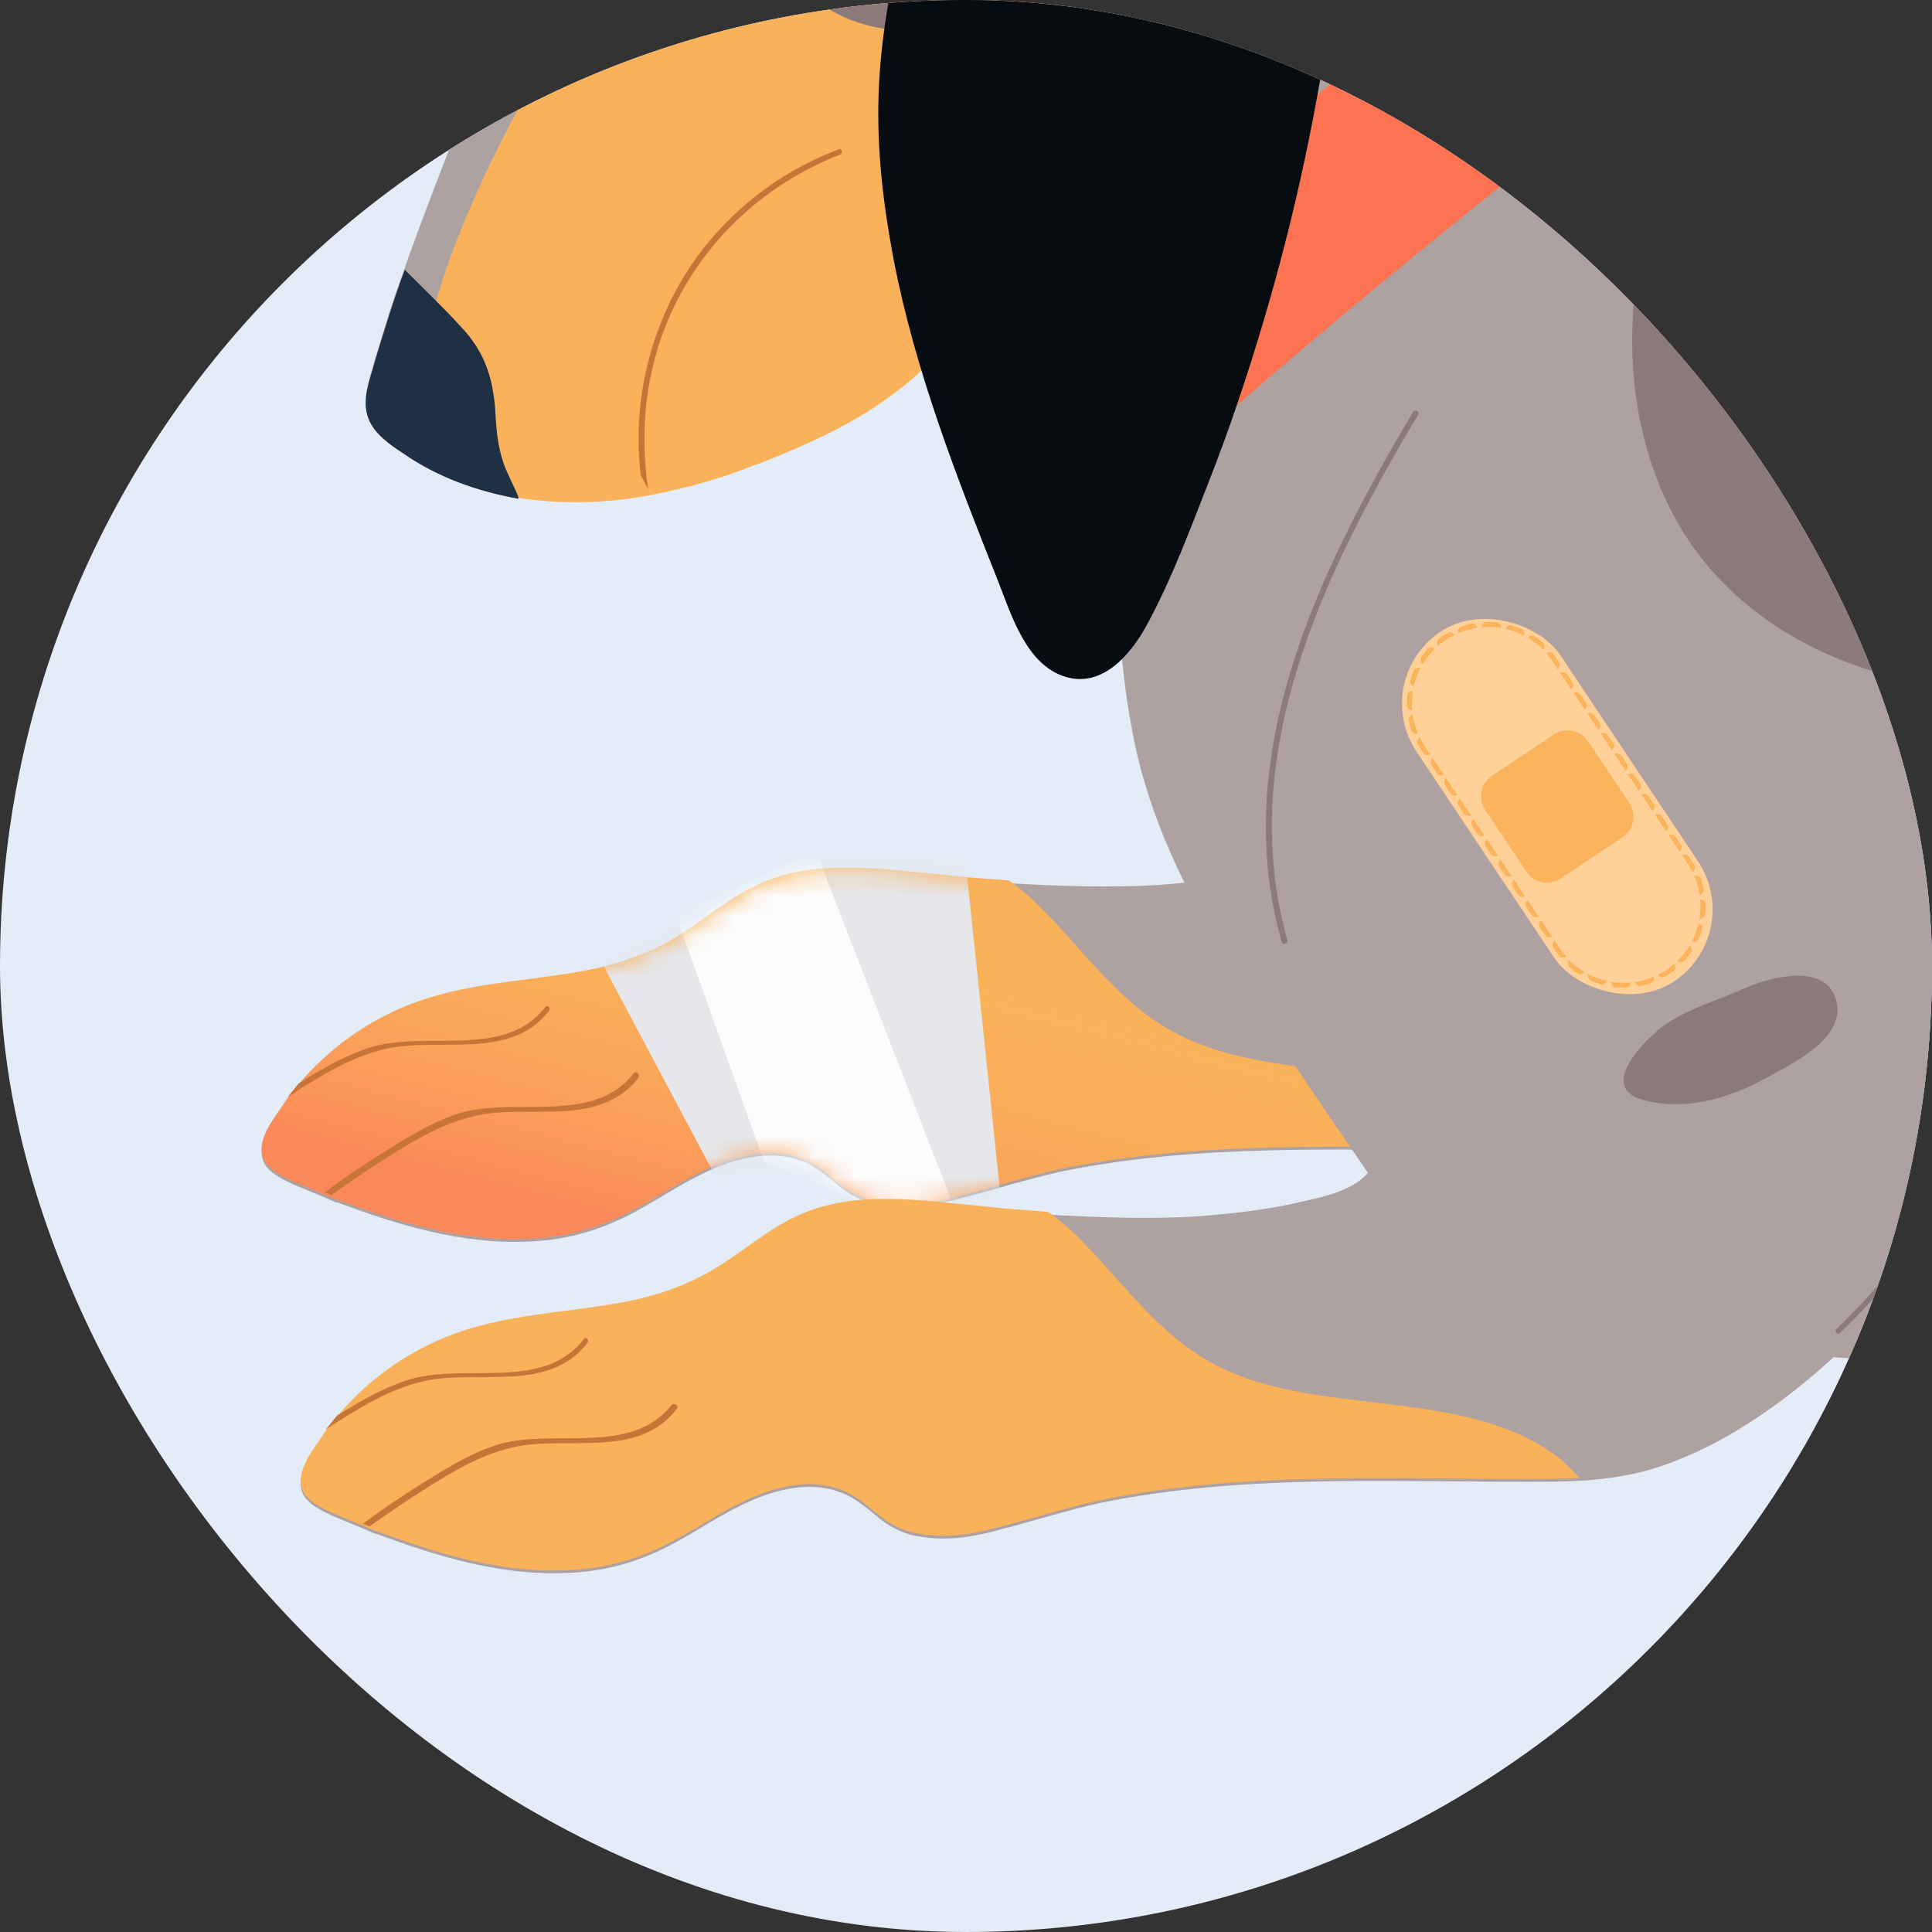 <svg width="96" height="96" viewBox="0 0 96 96" fill="none" xmlns="http://www.w3.org/2000/svg">
<rect x="0" y="0" width="96" height="96" fill="#333333" stroke="none"/>
<g clip-path="url(#clip0_7664_16503)">
<rect width="96" height="96" rx="48" fill="#E4ECF7"/>
<path d="M99.715 31.168C94.674 29.595 89.632 27.977 84.637 26.404C82.139 25.618 79.641 24.831 77.144 24.045C74.97 23.351 72.611 22.704 70.853 21.224C70.298 20.761 69.836 20.16 69.466 19.512C70.16 18.263 70.992 17.107 71.871 16.043C72.01 15.904 71.778 15.719 71.686 15.858C70.807 16.922 70.021 18.032 69.327 19.235C68.68 17.847 68.633 16.228 69.605 14.933C69.697 14.794 69.466 14.655 69.373 14.794C68.309 16.182 68.402 18.032 69.142 19.558C67.014 23.305 65.858 27.606 65.858 31.954C65.858 33.342 65.951 34.729 66.182 36.117C66.413 37.551 66.876 38.985 66.644 40.465C66.321 42.454 64.424 42.87 62.759 43.24C61.048 43.656 59.244 43.841 57.486 43.98C55.035 44.119 52.584 44.026 50.132 43.888C49.068 43.795 48.004 43.749 46.941 43.61C43.795 43.333 40.419 42.731 37.505 44.165C36.164 44.813 35.053 45.784 33.805 46.57C32.417 47.449 30.891 48.004 29.272 48.328C26.219 48.929 23.074 48.929 20.16 50.132C18.125 50.964 16.275 52.306 14.841 54.017C14.656 54.248 14.471 54.48 14.286 54.711C14.193 54.849 14.101 54.988 14.008 55.127C13.499 55.867 12.575 57.023 13.222 57.949C13.546 58.365 14.055 58.596 14.517 58.827C15.072 59.059 15.627 59.29 16.182 59.521C16.275 59.567 16.413 59.614 16.506 59.66C16.599 59.706 16.691 59.752 16.784 59.752C19.744 60.862 22.935 61.834 26.173 61.695C27.699 61.649 29.179 61.325 30.613 60.677C32.093 60.03 33.388 59.059 34.822 58.365C36.302 57.625 38.152 57.07 39.771 57.671C40.604 57.949 41.205 58.55 41.853 59.059C42.408 59.475 43.055 59.799 43.795 59.891C45.137 60.122 46.524 59.891 47.819 59.521C49.438 59.105 51.011 58.596 52.676 58.226C59.614 56.792 66.783 57.162 73.86 57.162C74.739 57.162 75.664 57.162 76.543 57.116C77.329 57.07 78.115 56.977 78.855 56.838C80.428 56.561 81.954 55.913 83.388 55.173C85.932 53.786 88.198 51.982 90.234 49.947C94.211 46.015 97.218 41.066 98.883 35.701C99.299 34.359 99.623 32.972 99.854 31.584C99.854 31.26 99.808 31.168 99.715 31.168Z" fill="#ADA1A1"/>
<path d="M75.617 56.052C73.351 54.248 70.391 53.739 67.569 53.369C64.471 52.953 61.233 52.814 58.411 51.334C55.497 49.808 53.694 46.986 51.381 44.766C50.965 44.396 50.548 44.026 50.132 43.749C49.068 43.656 48.004 43.61 46.941 43.471C43.795 43.194 40.419 42.592 37.505 44.026C36.164 44.674 35.053 45.645 33.805 46.431C32.417 47.31 30.891 47.865 29.272 48.189C26.219 48.79 23.074 48.79 20.16 49.993C18.125 50.825 16.275 52.167 14.841 53.878C14.656 54.109 14.471 54.34 14.286 54.572C14.193 54.711 14.101 54.849 14.008 54.988C13.499 55.728 12.575 56.884 13.222 57.809C13.546 58.226 14.055 58.457 14.517 58.688C15.072 58.92 15.627 59.151 16.182 59.382C16.275 59.428 16.413 59.475 16.506 59.521C16.599 59.567 16.691 59.613 16.784 59.613C19.744 60.724 22.935 61.695 26.173 61.556C27.699 61.51 29.179 61.186 30.613 60.538C32.093 59.891 33.388 58.92 34.822 58.226C36.302 57.486 38.152 56.931 39.771 57.532C40.604 57.809 41.205 58.411 41.853 58.92C42.408 59.336 43.055 59.66 43.795 59.752C45.137 59.983 46.524 59.752 47.819 59.382C49.438 58.966 51.011 58.457 52.676 58.087C59.614 56.653 66.783 57.023 73.86 57.023C74.739 57.023 75.664 57.023 76.543 56.977C76.219 56.561 75.941 56.283 75.617 56.052Z" fill="#FAB25A"/>
<path d="M75.617 56.052C73.351 54.248 70.391 53.739 67.569 53.369C64.471 52.953 61.233 52.814 58.411 51.334C55.497 49.808 53.694 46.986 51.381 44.766C50.965 44.396 50.548 44.026 50.132 43.749C49.068 43.656 48.004 43.61 46.941 43.471C43.795 43.194 40.419 42.592 37.505 44.026C36.164 44.674 35.053 45.645 33.805 46.431C32.417 47.31 30.891 47.865 29.272 48.189C26.219 48.79 23.074 48.79 20.16 49.993C18.125 50.825 16.275 52.167 14.841 53.878C14.656 54.109 14.471 54.34 14.286 54.572C14.193 54.711 14.101 54.849 14.008 54.988C13.499 55.728 12.575 56.884 13.222 57.809C13.546 58.226 14.055 58.457 14.517 58.688C15.072 58.92 15.627 59.151 16.182 59.382C16.275 59.428 16.413 59.475 16.506 59.521C16.599 59.567 16.691 59.613 16.784 59.613C19.744 60.724 22.935 61.695 26.173 61.556C27.699 61.51 29.179 61.186 30.613 60.538C32.093 59.891 33.388 58.92 34.822 58.226C36.302 57.486 38.152 56.931 39.771 57.532C40.604 57.809 41.205 58.411 41.853 58.92C42.408 59.336 43.055 59.66 43.795 59.752C45.137 59.983 46.524 59.752 47.819 59.382C49.438 58.966 51.011 58.457 52.676 58.087C59.614 56.653 66.783 57.023 73.86 57.023C74.739 57.023 75.664 57.023 76.543 56.977C76.219 56.561 75.941 56.283 75.617 56.052Z" fill="url(#paint0_linear_7664_16503)"/>
<mask id="mask0_7664_16503" style="mask-type:alpha" maskUnits="userSpaceOnUse" x="13" y="43" width="64" height="19">
<path d="M75.444 56.143C73.184 54.335 70.232 53.825 67.418 53.454C64.328 53.037 61.099 52.898 58.286 51.415C55.38 49.886 53.581 47.058 51.275 44.833C50.86 44.462 50.444 44.092 50.029 43.814C48.968 43.721 47.907 43.675 46.847 43.535C43.71 43.257 40.343 42.655 37.437 44.092C36.099 44.741 34.992 45.714 33.747 46.502C32.363 47.383 30.841 47.939 29.227 48.263C26.183 48.866 23.046 48.866 20.14 50.071C18.111 50.905 16.266 52.249 14.836 53.964C14.651 54.196 14.467 54.428 14.282 54.66C14.19 54.798 14.098 54.938 14.005 55.077C13.498 55.818 12.576 56.977 13.221 57.904C13.544 58.321 14.052 58.553 14.513 58.785C15.066 59.016 15.62 59.248 16.173 59.48C16.266 59.526 16.404 59.573 16.496 59.619C16.589 59.665 16.681 59.712 16.773 59.712C19.725 60.824 22.908 61.797 26.137 61.658C27.659 61.612 29.135 61.288 30.564 60.639C32.041 59.99 33.332 59.016 34.762 58.321C36.238 57.58 38.083 57.023 39.697 57.626C40.528 57.904 41.127 58.507 41.773 59.016C42.326 59.434 42.972 59.758 43.71 59.851C45.048 60.083 46.432 59.851 47.723 59.48C49.337 59.063 50.906 58.553 52.566 58.182C59.485 56.745 66.635 57.116 73.692 57.116C74.568 57.116 75.49 57.116 76.367 57.07C76.044 56.653 75.767 56.374 75.444 56.143Z" fill="#FAB25A"/>
</mask>
<g mask="url(#mask0_7664_16503)">
<path d="M29.883 47.796L33.814 45.715L39.133 58.203L35.664 58.666L29.883 47.796Z" fill="#E5E7EB"/>
<path d="M38.67 42.246L47.92 42.246L49.885 61.057L46.397 60.762L38.67 42.246Z" fill="#E5E7EB"/>
<path d="M33.582 45.483L40.52 42.246L48.152 61.903L37.976 57.74L33.582 45.483Z" fill="#FCFCFC"/>
</g>
<path d="M31.724 53.554C29.828 56.005 26.405 54.895 23.815 55.404C22.15 55.728 20.669 56.607 19.282 57.486C18.311 58.087 17.386 58.734 16.46 59.382C16.368 59.336 16.229 59.289 16.137 59.243C17.015 58.596 17.894 57.994 18.773 57.439C20.022 56.653 21.317 55.821 22.705 55.358C25.48 54.433 29.458 55.959 31.493 53.323C31.631 53.184 31.817 53.415 31.724 53.554Z" fill="#C77438"/>
<path d="M27.282 50.224C25.386 52.676 21.963 51.566 19.373 52.075C17.708 52.398 16.228 53.277 14.84 54.156C14.655 54.295 14.47 54.387 14.285 54.526C14.47 54.295 14.655 54.063 14.84 53.832C15.95 53.138 17.06 52.491 18.309 52.075C21.084 51.15 25.062 52.676 27.097 50.039C27.19 49.901 27.375 50.086 27.282 50.224Z" fill="#C77438"/>
<path d="M237.504 41.621C237.411 38.43 236.81 35.238 236.07 32.139C235.284 28.902 234.22 25.71 232.925 22.657C232.509 21.686 232.092 20.761 231.584 19.79C229.086 14.748 225.802 10.123 221.778 6.191C217.245 1.751 211.787 -1.764 205.867 -3.984C199.021 -6.528 191.806 -6.759 184.544 -6.574C169.419 -6.204 154.387 -4.771 139.262 -4.308C138.384 -4.262 137.505 -4.262 136.626 -4.216C128.717 -4.031 120.761 -4.169 112.852 -4.863C108.041 -5.279 102.769 -6.019 98.513 -8.563C98.282 -8.702 98.051 -8.841 97.82 -8.98C92.177 -17.907 86.302 -26.741 79.226 -34.604C77.006 -37.055 74.693 -39.414 72.242 -41.634C71.872 -42.004 71.455 -42.328 71.039 -42.698C69.096 -44.363 67.061 -45.936 64.841 -47.185C62.297 -48.619 59.476 -49.682 56.516 -49.867C53.509 -50.052 50.549 -49.312 47.913 -48.017C41.344 -44.779 39.356 -41.727 35.517 -35.76V-35.714C34.175 -33.725 33.019 -31.597 32.001 -29.377C30.336 -25.631 29.55 -21.699 29.041 -17.675C28.995 -17.259 28.949 -16.796 28.902 -16.38C28.625 -13.836 28.347 -11.292 27.792 -8.795C27.284 -6.482 26.636 -4.216 25.896 -1.995C24.37 2.445 22.52 6.746 20.901 11.14C20.623 11.881 20.346 12.621 20.114 13.314C19.559 14.794 19.097 16.321 18.634 17.847C18.403 18.726 17.94 19.79 18.311 20.715C18.588 21.455 19.374 22.01 20.022 22.426C20.716 22.889 21.409 23.305 22.149 23.629C23.306 24.138 24.508 24.461 25.757 24.693C27.839 25.016 30.012 24.97 32.094 24.6C34.453 24.184 36.719 23.444 38.893 22.519C40.789 21.733 42.686 20.807 44.351 19.559C46.016 18.356 47.357 16.83 48.375 15.072C49.485 13.176 50.318 8.828 50.919 6.978C51.566 7.764 52.121 8.643 52.584 9.568C54.758 13.777 55.174 19.003 55.359 23.721C55.498 27.977 55.452 32.232 56.284 36.441C57.071 40.604 58.921 44.35 61.141 47.958C63.777 52.26 66.691 56.376 69.513 60.539C69.605 60.678 69.883 60.539 69.744 60.4C69.466 59.984 69.189 59.568 68.911 59.151C70.021 60.354 71.317 61.371 72.658 62.25C76.959 64.933 82.094 66.228 87.043 66.968C98.421 68.679 109.938 66.922 121.085 64.517C132.833 61.973 144.396 58.874 156.376 57.579C158.55 57.347 160.77 57.162 162.944 57.024C172.657 56.422 182.417 56.7 192.083 57.949C194.859 58.319 197.588 58.874 200.363 59.059C202.213 59.197 204.109 59.059 205.821 58.411C207.069 58.226 208.318 58.041 209.521 57.856C211.88 57.486 214.192 57.07 216.551 56.607C220.298 55.913 224.044 55.173 227.745 54.202C230.612 53.462 233.48 52.26 235.284 49.808C236.07 48.744 236.579 47.495 236.903 46.247C237.458 44.767 237.55 43.148 237.504 41.621Z" fill="#ADA1A1"/>
<path d="M68.818 46.708C68.633 46.708 68.633 46.986 68.818 46.986C69.004 46.986 69.004 46.708 68.818 46.708Z" fill="#A06150"/>
<path d="M53.182 -0.562C52.905 -1.995 52.211 -3.522 50.87 -4.216C49.205 -5.094 47.216 -4.447 45.505 -4.216C41.48 -3.614 37.456 -5.927 33.571 -4.077C30.518 -2.643 28.483 0.41 26.911 3.277C24.876 6.931 22.933 10.724 21.73 14.748C21.545 15.303 21.407 15.905 21.314 16.46C21.222 15.997 21.129 15.534 21.037 15.072C20.99 14.887 20.713 14.979 20.759 15.165C20.944 15.858 21.083 16.552 21.175 17.246C21.129 17.477 21.083 17.708 21.037 17.94C20.99 18.078 21.222 18.171 21.268 18.078C21.545 19.975 21.73 21.871 22.147 23.675C23.303 24.184 24.506 24.508 25.754 24.739C27.836 25.063 30.01 25.016 32.091 24.646C33.571 24.369 35.051 23.999 36.485 23.49C36.716 23.398 36.994 23.305 37.225 23.212C37.78 23.027 38.335 22.796 38.89 22.565C40.787 21.779 42.683 20.854 44.348 19.605C46.013 18.402 47.355 16.876 48.372 15.118C49.482 13.222 50.315 8.874 50.916 7.024C51.564 7.81 52.119 8.689 52.581 9.614C52.581 9.568 52.581 9.568 52.581 9.522C53.46 6.376 53.876 2.722 53.182 -0.562Z" fill="#FAB25A"/>
<path d="M69.373 -40.386C69.882 -41.172 70.483 -41.958 71.131 -42.652C69.188 -44.317 67.153 -45.89 64.933 -47.139C62.389 -48.573 59.567 -49.636 56.607 -49.822C53.601 -50.007 50.641 -49.266 48.004 -47.971C41.436 -44.734 39.447 -41.681 35.608 -35.714V-35.668C34.267 -33.679 33.111 -31.552 32.093 -29.331C30.428 -25.585 29.642 -21.653 29.133 -17.629C29.318 -15.64 29.919 -13.698 31.168 -12.033C32.509 -10.229 34.498 -8.98 35.84 -7.13C37.042 -5.418 37.69 -3.43 38.846 -1.718C41.02 1.427 45.044 2.26 48.559 0.918C51.242 -0.099 53.138 -2.227 54.48 -4.725C55.173 -2.412 57.578 -0.747 60.122 -1.302C63.684 -2.088 65.534 -5.881 65.765 -9.211C65.95 -11.616 65.534 -14.068 65.349 -16.473C65.257 -17.629 65.21 -18.786 65.395 -19.896C65.58 -21.006 66.043 -21.931 66.69 -22.856C67.199 -23.596 67.754 -24.382 67.985 -25.307C68.217 -26.279 68.032 -27.25 67.8 -28.175C67.523 -29.285 67.153 -30.395 67.06 -31.552C66.968 -32.569 66.968 -33.633 67.153 -34.697C67.43 -36.639 68.217 -38.628 69.373 -40.386Z" fill="#8C7979"/>
<path d="M101.657 47.634C96.615 46.062 91.574 44.443 86.578 42.87C84.081 42.084 81.583 41.297 79.085 40.511C76.911 39.817 74.552 39.17 72.795 37.69C72.24 37.227 71.777 36.626 71.407 35.978C72.101 34.73 72.934 33.573 73.812 32.509C73.951 32.371 73.72 32.186 73.627 32.324C72.749 33.388 71.962 34.498 71.269 35.701C70.621 34.313 70.575 32.694 71.546 31.399C71.639 31.261 71.407 31.122 71.315 31.261C70.251 32.648 70.344 34.498 71.084 36.025C68.956 39.771 67.799 44.073 67.799 48.42C67.799 49.808 67.892 51.196 68.123 52.583C68.355 54.017 68.817 55.451 68.586 56.931C68.262 58.92 66.366 59.336 64.701 59.706C62.989 60.123 61.185 60.308 59.428 60.446C56.976 60.585 54.525 60.492 52.073 60.354C51.01 60.261 49.946 60.215 48.882 60.076C45.737 59.799 42.36 59.197 39.446 60.631C38.105 61.279 36.995 62.25 35.746 63.036C34.358 63.915 32.832 64.47 31.213 64.794C28.16 65.395 25.015 65.395 22.101 66.598C20.066 67.43 18.216 68.772 16.782 70.483C16.597 70.715 16.412 70.946 16.227 71.177C16.135 71.316 16.042 71.455 15.95 71.593C15.441 72.333 14.516 73.49 15.163 74.415C15.487 74.831 15.996 75.062 16.459 75.294C17.014 75.525 17.569 75.756 18.124 75.987C18.216 76.034 18.355 76.08 18.447 76.126C18.54 76.172 18.632 76.219 18.725 76.219C21.685 77.329 24.877 78.3 28.114 78.161C29.641 78.115 31.121 77.791 32.555 77.144C34.035 76.496 35.33 75.525 36.764 74.831C38.244 74.091 40.094 73.536 41.713 74.137C42.545 74.415 43.147 75.016 43.794 75.525C44.349 75.941 44.997 76.265 45.737 76.357C47.078 76.589 48.466 76.357 49.761 75.987C51.38 75.571 52.952 75.062 54.617 74.692C61.555 73.258 68.725 73.629 75.801 73.629C76.68 73.629 77.605 73.629 78.484 73.582C79.27 73.536 80.057 73.443 80.797 73.305C82.369 73.027 83.896 72.38 85.329 71.64C87.873 70.252 90.14 68.448 92.175 66.413C96.153 62.481 99.159 57.532 100.824 52.167C101.24 50.826 101.564 49.438 101.796 48.05C101.749 47.727 101.703 47.68 101.657 47.634Z" fill="#ADA1A1"/>
<path d="M194.026 6.561C192.269 2.63 188.014 0.918 184.082 0.641C179.179 0.271 174.369 1.936 169.605 3C164.656 4.156 159.66 4.387 154.665 3.37C153 3.046 151.427 2.583 149.855 1.982C146.663 0.78 143.703 -0.886 140.974 -2.967C140.419 -3.383 139.864 -3.846 139.263 -4.308C138.384 -4.262 137.505 -4.262 136.626 -4.216C129.133 -4.031 121.687 -4.123 114.194 -4.725C113.731 -4.771 113.315 -4.817 112.852 -4.817C108.042 -5.233 102.769 -5.973 98.514 -8.517C87.089 -4.817 81.77 7.579 81.169 15.21C80.845 19.281 81.678 23.536 83.944 26.913C86.395 30.52 90.327 32.787 94.444 33.712C98.976 34.729 103.694 34.082 108.088 32.648C112.76 31.122 116.923 28.531 121.363 26.45C123.629 25.386 125.988 24.507 128.44 24.137C131.03 23.767 133.666 23.952 136.21 24.369C141.113 25.155 146.016 26.589 151.057 25.895C155.821 25.247 160.123 22.842 164.517 20.992C169.281 18.957 174.276 17.708 179.411 17.477C181.677 17.384 183.943 17.569 186.21 17.523C188.06 17.477 190.002 17.246 191.621 16.228C194.998 14.193 195.507 9.845 194.026 6.561Z" fill="#8C7979"/>
<path d="M25.757 24.692C25.48 23.999 25.11 23.398 24.925 22.704C24.693 21.917 24.647 21.085 24.601 20.252C24.462 18.68 24.046 17.477 22.982 16.321C22.057 15.303 21.086 14.378 20.114 13.407C19.559 14.887 19.097 16.413 18.634 17.94C18.403 18.818 17.94 19.882 18.311 20.807C18.588 21.547 19.374 22.102 20.022 22.519C21.733 23.721 23.722 24.415 25.757 24.785C25.757 24.739 25.757 24.739 25.757 24.692Z" fill="#1F2F44"/>
<path d="M77.559 72.518C75.293 70.714 72.332 70.205 69.511 69.835C66.412 69.419 63.174 69.28 60.353 67.8C57.439 66.274 55.635 63.452 53.322 61.232C52.906 60.862 52.49 60.492 52.073 60.215C51.01 60.122 49.946 60.076 48.882 59.937C45.737 59.66 42.36 59.058 39.446 60.492C38.105 61.14 36.995 62.111 35.746 62.897C34.358 63.776 32.832 64.331 31.213 64.655C28.16 65.256 25.015 65.256 22.101 66.459C20.066 67.291 18.216 68.633 16.782 70.344C16.597 70.575 16.412 70.807 16.227 71.038C16.135 71.177 16.042 71.315 15.95 71.454C15.441 72.194 14.516 73.35 15.163 74.276C15.487 74.692 15.996 74.923 16.459 75.154C17.014 75.386 17.569 75.617 18.124 75.848C18.216 75.894 18.355 75.941 18.447 75.987C18.54 76.033 18.632 76.079 18.725 76.079C21.685 77.189 24.877 78.161 28.114 78.022C29.641 77.976 31.121 77.652 32.555 77.004C34.035 76.357 35.33 75.386 36.764 74.692C38.244 73.952 40.094 73.397 41.713 73.998C42.545 74.275 43.147 74.877 43.794 75.386C44.349 75.802 44.997 76.126 45.737 76.218C47.078 76.45 48.466 76.218 49.761 75.848C51.38 75.432 52.952 74.923 54.617 74.553C61.555 73.119 68.725 73.489 75.801 73.489C76.68 73.489 77.605 73.489 78.484 73.443C78.114 73.027 77.837 72.796 77.559 72.518Z" fill="#FAB25A"/>
<path d="M33.06 15.512C31.943 18.041 31.5 20.855 31.839 23.619C31.952 23.841 32.099 24.094 32.211 24.316C31.763 21.395 32.094 18.359 33.299 15.661C34.934 11.985 37.997 9.135 41.739 7.685C41.93 7.607 41.814 7.32 41.657 7.428C37.88 8.848 34.691 11.771 33.06 15.512Z" fill="#C77438"/>
<path d="M33.619 70.021C31.722 72.472 28.299 71.362 25.709 71.871C24.044 72.195 22.564 73.073 21.177 73.952C20.205 74.553 19.28 75.201 18.355 75.849C18.263 75.802 18.124 75.756 18.031 75.71C18.91 75.062 19.789 74.461 20.668 73.906C21.917 73.12 23.212 72.287 24.599 71.825C27.375 70.899 31.352 72.426 33.387 69.789C33.572 69.697 33.757 69.882 33.619 70.021Z" fill="#C77438"/>
<path d="M29.181 66.737C27.284 69.188 23.862 68.078 21.271 68.587C19.606 68.911 18.126 69.79 16.739 70.668C16.554 70.807 16.369 70.9 16.184 71.038C16.369 70.807 16.554 70.576 16.739 70.345C17.849 69.651 18.959 69.003 20.208 68.587C22.983 67.662 26.961 69.188 28.996 66.552C29.088 66.367 29.32 66.598 29.181 66.737Z" fill="#C77438"/>
<path d="M104.34 44.35C100.963 52.074 97.448 60.076 91.25 66.043C91.112 66.181 91.343 66.367 91.435 66.228C97.633 60.261 101.195 52.259 104.571 44.489C104.664 44.304 104.432 44.165 104.34 44.35Z" fill="#8C7979"/>
<path d="M70.207 20.483C65.536 28.346 61.049 37.504 63.685 46.801C63.732 46.986 64.009 46.894 63.963 46.709C61.373 37.458 65.813 28.392 70.485 20.576C70.531 20.437 70.3 20.298 70.207 20.483Z" fill="#8C7979"/>
<path d="M98.745 -9.813C96.849 -12.218 95.461 -14.854 94.49 -17.768C94.397 -17.999 94.212 -18.046 94.027 -17.907C82.834 -9.396 71.826 -0.654 61.049 8.365C60.309 8.966 59.569 9.614 58.829 10.215C58.551 10.446 58.921 10.863 59.199 10.631C59.661 10.261 60.124 9.845 60.586 9.475C58.597 14.84 56.562 20.206 54.573 25.571C54.481 25.849 54.851 26.08 55.036 25.849C68.865 13.222 83.805 1.89 98.745 -9.396C98.884 -9.535 98.837 -9.72 98.745 -9.813Z" fill="#FD7351"/>
<path d="M67.199 -15.871C67.014 -20.08 66.274 -24.613 63.684 -28.082C63.083 -28.869 62.343 -29.608 61.556 -30.256C60.539 -31.042 59.383 -31.69 58.365 -32.476C56.422 -34.049 55.266 -36.315 54.526 -38.674C54.156 -39.784 53.878 -40.894 53.601 -42.004C52.028 -42.097 50.363 -41.126 49.114 -40.293C47.218 -38.998 45.46 -37.055 44.535 -34.928C43.841 -33.263 43.888 -31.551 44.165 -29.84C45.414 -26.556 46.247 -23.133 46.57 -19.664C46.802 -17.12 46.802 -14.53 46.57 -11.94C46.293 -9.072 45.599 -6.297 44.905 -3.522C44.258 -0.793 43.749 1.89 43.656 4.711C43.564 7.44 43.888 10.169 44.396 12.852C45.46 18.402 47.542 23.721 49.623 28.948C50.27 30.613 51.011 33.018 52.907 33.62C54.803 34.221 56.237 32.463 57.023 30.983C58.226 28.763 59.151 26.265 60.076 23.906C61.094 21.316 61.973 18.68 62.759 16.043C64.332 10.771 65.488 5.359 66.228 -0.099C67.014 -5.279 67.43 -10.598 67.199 -15.871Z" fill="#070C11"/>
<path d="M91.249 49.762C90.787 47.773 87.919 48.559 86.67 49.114C85.467 49.669 84.126 50.039 83.016 50.733C82.692 50.918 82.415 51.149 82.183 51.38C81.258 52.167 79.686 54.063 81.536 54.618C83.663 55.266 85.93 54.572 87.78 53.554C89.029 52.861 91.712 51.612 91.249 49.762Z" fill="#8C7979"/>
<rect x="68" y="33.779" width="8.604" height="20.896" rx="4.302" transform="rotate(-33.745 68 33.779)" fill="#FFD199"/>
<path fill-rule="evenodd" clip-rule="evenodd" d="M82.905 48.123C82.936 48.1 82.968 48.077 82.998 48.054C83 48.053 83.002 48.051 83.003 48.05C83.034 48.026 83.065 48.002 83.095 47.978C83.127 47.952 83.158 47.925 83.189 47.899C83.191 47.901 83.192 47.903 83.194 47.905C83.276 48.013 83.255 48.167 83.147 48.249C83.08 48.3 83.011 48.35 82.94 48.397C82.869 48.445 82.797 48.49 82.724 48.532C82.607 48.6 82.456 48.561 82.388 48.443C82.387 48.441 82.385 48.439 82.384 48.437C82.421 48.418 82.457 48.399 82.493 48.38C82.527 48.361 82.561 48.343 82.595 48.323C82.597 48.322 82.599 48.321 82.6 48.32C82.634 48.3 82.667 48.28 82.7 48.26C82.735 48.238 82.769 48.216 82.803 48.193C82.838 48.17 82.871 48.147 82.905 48.123ZM82.179 48.531C82.18 48.534 82.181 48.536 82.182 48.539C82.227 48.667 82.16 48.807 82.031 48.852C81.87 48.909 81.706 48.955 81.541 48.991C81.409 49.019 81.278 48.935 81.249 48.802C81.249 48.799 81.248 48.797 81.248 48.794C81.288 48.788 81.329 48.781 81.369 48.774C81.409 48.767 81.449 48.759 81.49 48.75C81.644 48.717 81.798 48.674 81.95 48.62C81.989 48.607 82.027 48.593 82.065 48.578C82.103 48.563 82.141 48.547 82.179 48.531ZM80.056 48.782C80.056 48.784 80.056 48.787 80.055 48.789C80.041 48.925 80.14 49.045 80.275 49.059C80.443 49.077 80.613 49.084 80.783 49.08C80.919 49.077 81.027 48.964 81.024 48.828C81.023 48.826 81.023 48.823 81.023 48.82C80.982 48.824 80.942 48.827 80.901 48.829C80.86 48.831 80.819 48.833 80.778 48.834C80.618 48.837 80.458 48.831 80.3 48.815C80.259 48.81 80.219 48.806 80.178 48.8C80.137 48.795 80.097 48.788 80.056 48.782ZM78.927 48.403C78.925 48.406 78.924 48.408 78.923 48.41C78.869 48.535 78.925 48.68 79.049 48.734C79.205 48.803 79.364 48.862 79.527 48.91C79.657 48.949 79.794 48.875 79.833 48.745C79.833 48.743 79.834 48.74 79.835 48.737C79.795 48.728 79.755 48.718 79.715 48.708C79.676 48.698 79.636 48.687 79.597 48.675C79.444 48.629 79.294 48.574 79.148 48.51C79.111 48.493 79.074 48.476 79.037 48.458C79 48.44 78.963 48.422 78.927 48.403ZM77.97 47.694C77.968 47.696 77.966 47.697 77.964 47.699C77.874 47.8 77.882 47.956 77.983 48.047C78.111 48.161 78.244 48.266 78.383 48.362C78.495 48.439 78.648 48.411 78.725 48.3C78.727 48.297 78.728 48.295 78.73 48.293C78.694 48.272 78.659 48.25 78.625 48.228C78.591 48.206 78.556 48.183 78.523 48.16C78.392 48.07 78.267 47.971 78.147 47.864C78.117 47.836 78.087 47.808 78.057 47.78C78.028 47.752 77.998 47.723 77.97 47.694ZM77.251 46.736C77.138 46.812 77.108 46.964 77.183 47.077L77.318 47.279C77.365 47.35 77.415 47.419 77.466 47.486C77.548 47.594 77.702 47.615 77.81 47.532C77.812 47.531 77.814 47.529 77.817 47.528C77.79 47.497 77.763 47.465 77.737 47.433C77.712 47.402 77.686 47.37 77.661 47.337C77.613 47.274 77.567 47.209 77.522 47.142L77.251 46.736ZM76.579 45.729C76.466 45.805 76.435 45.957 76.511 46.07L76.78 46.473C76.855 46.586 77.008 46.616 77.121 46.541L76.579 45.729ZM75.906 44.722C75.793 44.798 75.763 44.95 75.838 45.063L76.107 45.466C76.183 45.579 76.335 45.609 76.448 45.534L75.906 44.722ZM75.233 43.715C75.12 43.791 75.09 43.944 75.165 44.056L75.434 44.459C75.51 44.572 75.663 44.602 75.775 44.527L75.233 43.715ZM74.561 42.709C74.448 42.784 74.417 42.937 74.493 43.05L74.762 43.452C74.837 43.565 74.99 43.596 75.103 43.52L74.561 42.709ZM73.888 41.702C73.775 41.777 73.745 41.93 73.82 42.043L74.089 42.445C74.165 42.558 74.317 42.589 74.43 42.513L73.888 41.702ZM73.215 40.695C73.103 40.77 73.072 40.923 73.147 41.036L73.417 41.438C73.492 41.551 73.645 41.582 73.758 41.506L73.215 40.695ZM72.543 39.688C72.43 39.763 72.399 39.916 72.475 40.029L72.744 40.432C72.819 40.544 72.972 40.575 73.085 40.499L72.543 39.688ZM71.87 38.681C71.757 38.756 71.727 38.909 71.802 39.022L72.071 39.425C72.147 39.538 72.299 39.568 72.412 39.493L71.87 38.681ZM71.197 37.674C71.085 37.749 71.054 37.902 71.13 38.015L71.399 38.418C71.474 38.531 71.627 38.561 71.74 38.486L71.197 37.674ZM70.552 36.654C70.55 36.655 70.548 36.656 70.546 36.657C70.428 36.726 70.388 36.876 70.457 36.994C70.499 37.066 70.544 37.139 70.591 37.21L70.726 37.411C70.801 37.524 70.954 37.554 71.067 37.479L70.796 37.073C70.751 37.006 70.709 36.938 70.669 36.87C70.648 36.834 70.628 36.799 70.609 36.763C70.59 36.727 70.571 36.69 70.552 36.654ZM70.195 35.517C70.192 35.518 70.19 35.518 70.187 35.519C70.054 35.547 69.97 35.678 69.998 35.811C70.034 35.976 70.08 36.14 70.137 36.301C70.182 36.429 70.322 36.496 70.45 36.451C70.453 36.45 70.455 36.45 70.458 36.449C70.441 36.411 70.426 36.373 70.411 36.335C70.396 36.297 70.382 36.258 70.368 36.219C70.315 36.068 70.272 35.914 70.239 35.759C70.23 35.719 70.222 35.679 70.215 35.639C70.207 35.598 70.201 35.558 70.195 35.517ZM70.207 34.326C70.205 34.326 70.202 34.325 70.199 34.325C70.064 34.311 69.944 34.409 69.93 34.544C69.912 34.713 69.905 34.883 69.909 35.053C69.912 35.189 70.025 35.296 70.16 35.293C70.163 35.293 70.166 35.293 70.168 35.293C70.165 35.252 70.162 35.211 70.16 35.17C70.157 35.129 70.156 35.088 70.155 35.047C70.151 34.888 70.158 34.728 70.174 34.57C70.178 34.529 70.183 34.488 70.189 34.447C70.194 34.407 70.2 34.366 70.207 34.326ZM70.586 33.196C70.583 33.195 70.581 33.194 70.578 33.193C70.454 33.138 70.309 33.194 70.254 33.319C70.186 33.474 70.127 33.634 70.079 33.796C70.04 33.926 70.114 34.063 70.244 34.102C70.246 34.103 70.249 34.104 70.251 34.104C70.26 34.064 70.27 34.025 70.281 33.985C70.291 33.945 70.302 33.906 70.314 33.867C70.36 33.714 70.415 33.564 70.479 33.418C70.496 33.38 70.513 33.343 70.531 33.306C70.548 33.269 70.567 33.233 70.586 33.196ZM71.295 32.239C71.293 32.237 71.291 32.236 71.289 32.234C71.188 32.143 71.033 32.152 70.942 32.253C70.828 32.38 70.723 32.514 70.627 32.653C70.55 32.764 70.578 32.917 70.689 32.995C70.692 32.996 70.694 32.998 70.696 32.999C70.717 32.964 70.739 32.929 70.761 32.895C70.783 32.86 70.806 32.826 70.829 32.792C70.919 32.662 71.018 32.536 71.125 32.417C71.153 32.386 71.18 32.356 71.209 32.327C71.237 32.297 71.266 32.268 71.295 32.239ZM71.461 32.086C71.46 32.084 71.458 32.082 71.456 32.08C71.374 31.972 71.395 31.818 71.503 31.735C71.57 31.684 71.639 31.635 71.71 31.587C71.781 31.54 71.853 31.495 71.926 31.453C72.044 31.384 72.194 31.424 72.262 31.541C72.264 31.544 72.265 31.546 72.266 31.548C72.23 31.567 72.193 31.585 72.157 31.605C72.123 31.623 72.089 31.642 72.055 31.662C72.054 31.663 72.052 31.664 72.05 31.665C72.016 31.685 71.983 31.705 71.95 31.725C71.915 31.747 71.881 31.769 71.847 31.792C71.813 31.815 71.779 31.838 71.746 31.862C71.714 31.884 71.683 31.907 71.652 31.931C71.65 31.932 71.649 31.934 71.647 31.935C71.616 31.959 71.585 31.983 71.555 32.007C71.523 32.033 71.492 32.059 71.461 32.086ZM73.403 31.191C73.402 31.188 73.402 31.186 73.401 31.183C73.373 31.05 73.242 30.966 73.109 30.994C72.944 31.03 72.78 31.076 72.619 31.133C72.491 31.178 72.424 31.318 72.469 31.446C72.469 31.449 72.47 31.451 72.471 31.454C72.509 31.438 72.547 31.422 72.585 31.407C72.623 31.392 72.662 31.378 72.7 31.364C72.852 31.311 73.006 31.268 73.161 31.235C73.201 31.226 73.241 31.218 73.281 31.211C73.322 31.203 73.362 31.197 73.403 31.191ZM74.594 31.203C74.594 31.201 74.595 31.198 74.595 31.195C74.609 31.06 74.511 30.94 74.376 30.926C74.207 30.908 74.037 30.901 73.867 30.905C73.731 30.908 73.624 31.021 73.627 31.157C73.627 31.159 73.627 31.162 73.627 31.165C73.668 31.161 73.709 31.158 73.75 31.156C73.791 31.154 73.832 31.152 73.873 31.151C74.032 31.147 74.192 31.154 74.35 31.17C74.391 31.174 74.432 31.179 74.472 31.185C74.513 31.19 74.553 31.196 74.594 31.203ZM75.724 31.582C75.725 31.579 75.726 31.577 75.727 31.575C75.782 31.45 75.725 31.305 75.601 31.25C75.445 31.182 75.286 31.123 75.124 31.075C74.993 31.036 74.857 31.11 74.818 31.24C74.817 31.242 74.816 31.245 74.816 31.247C74.856 31.256 74.895 31.266 74.935 31.277C74.975 31.287 75.014 31.298 75.053 31.31C75.206 31.356 75.356 31.411 75.502 31.475C75.54 31.492 75.577 31.509 75.614 31.527C75.651 31.544 75.687 31.563 75.724 31.582ZM76.681 32.291C76.683 32.289 76.684 32.287 76.686 32.285C76.777 32.184 76.768 32.029 76.667 31.938C76.54 31.824 76.406 31.719 76.267 31.623C76.156 31.546 76.002 31.574 75.925 31.685C75.924 31.688 75.922 31.69 75.921 31.692C75.956 31.713 75.991 31.735 76.025 31.757C76.06 31.779 76.094 31.802 76.127 31.825C76.258 31.915 76.383 32.014 76.503 32.121C76.534 32.149 76.564 32.176 76.593 32.205C76.623 32.233 76.652 32.262 76.681 32.291ZM77.399 33.249C77.512 33.173 77.542 33.021 77.467 32.908L77.332 32.706C77.285 32.635 77.236 32.566 77.184 32.499C77.102 32.391 76.948 32.37 76.84 32.453C76.838 32.454 76.836 32.456 76.834 32.457C76.861 32.488 76.887 32.52 76.913 32.551C76.939 32.583 76.964 32.615 76.989 32.648C77.037 32.711 77.083 32.776 77.128 32.843L77.399 33.249ZM78.072 34.256C78.185 34.18 78.215 34.028 78.139 33.915L77.871 33.512C77.795 33.399 77.642 33.369 77.529 33.444L78.072 34.256ZM78.744 35.263C78.857 35.187 78.888 35.034 78.812 34.922L78.543 34.519C78.468 34.406 78.315 34.376 78.202 34.451L78.744 35.263ZM79.417 36.269C79.53 36.194 79.56 36.041 79.485 35.928L79.216 35.526C79.14 35.413 78.988 35.382 78.875 35.458L79.417 36.269ZM80.09 37.276C80.203 37.201 80.233 37.048 80.157 36.935L79.888 36.532C79.813 36.42 79.66 36.389 79.547 36.465L80.09 37.276ZM80.762 38.283C80.875 38.208 80.906 38.055 80.83 37.942L80.561 37.539C80.486 37.426 80.333 37.396 80.22 37.472L80.762 38.283ZM81.435 39.29C81.548 39.215 81.578 39.062 81.503 38.949L81.234 38.546C81.158 38.433 81.006 38.403 80.893 38.478L81.435 39.29ZM82.108 40.297C82.221 40.221 82.251 40.069 82.175 39.956L81.906 39.553C81.831 39.44 81.678 39.41 81.565 39.485L82.108 40.297ZM82.78 41.304C82.893 41.228 82.924 41.076 82.848 40.963L82.579 40.56C82.504 40.447 82.351 40.417 82.238 40.492L82.78 41.304ZM83.453 42.311C83.566 42.235 83.596 42.083 83.521 41.97L83.252 41.567C83.176 41.454 83.024 41.424 82.911 41.499L83.453 42.311ZM84.098 43.331C84.1 43.33 84.103 43.329 84.105 43.327C84.222 43.259 84.262 43.109 84.194 42.991C84.151 42.918 84.106 42.846 84.059 42.775L83.924 42.574C83.849 42.461 83.696 42.431 83.583 42.506L83.854 42.912C83.899 42.979 83.941 43.046 83.981 43.115C84.002 43.151 84.022 43.186 84.041 43.222C84.061 43.258 84.08 43.295 84.098 43.331ZM84.456 44.468C84.458 44.467 84.461 44.467 84.463 44.466C84.596 44.438 84.681 44.307 84.652 44.174C84.617 44.009 84.571 43.845 84.514 43.684C84.469 43.556 84.328 43.488 84.2 43.533C84.198 43.534 84.195 43.535 84.193 43.536C84.209 43.574 84.224 43.612 84.239 43.65C84.254 43.688 84.268 43.727 84.282 43.765C84.335 43.917 84.378 44.071 84.412 44.226C84.42 44.266 84.428 44.306 84.436 44.346C84.443 44.387 84.45 44.427 84.456 44.468ZM84.443 45.659C84.446 45.659 84.448 45.66 84.451 45.66C84.586 45.674 84.707 45.576 84.721 45.441C84.738 45.272 84.745 45.102 84.741 44.932C84.738 44.796 84.626 44.689 84.49 44.692C84.487 44.692 84.484 44.692 84.482 44.692C84.486 44.733 84.488 44.774 84.491 44.815C84.493 44.856 84.494 44.897 84.495 44.938C84.499 45.097 84.493 45.257 84.476 45.415C84.472 45.456 84.467 45.497 84.462 45.537C84.456 45.578 84.45 45.618 84.443 45.659ZM84.065 46.789C84.067 46.79 84.069 46.791 84.072 46.792C84.196 46.847 84.341 46.79 84.396 46.666C84.465 46.511 84.523 46.351 84.572 46.189C84.611 46.059 84.537 45.922 84.407 45.883C84.404 45.882 84.401 45.881 84.399 45.881C84.39 45.92 84.38 45.96 84.37 46C84.359 46.039 84.348 46.079 84.336 46.118C84.291 46.271 84.236 46.421 84.171 46.567C84.154 46.605 84.137 46.642 84.12 46.679C84.102 46.716 84.084 46.752 84.065 46.789ZM83.355 47.746C83.357 47.748 83.359 47.749 83.361 47.751C83.462 47.842 83.617 47.833 83.708 47.732C83.822 47.605 83.928 47.471 84.024 47.332C84.101 47.221 84.073 47.067 83.961 46.99C83.959 46.989 83.957 46.987 83.954 46.986C83.933 47.021 83.912 47.056 83.889 47.09C83.867 47.125 83.845 47.159 83.821 47.193C83.731 47.323 83.632 47.448 83.525 47.568C83.498 47.599 83.47 47.629 83.442 47.658C83.413 47.688 83.384 47.717 83.355 47.746Z" fill="#FBB35C"/>
<path d="M73.8 40.251C73.423 39.687 73.575 38.923 74.139 38.546L77.206 36.498C77.77 36.121 78.533 36.273 78.91 36.837L80.959 39.904C81.336 40.468 81.184 41.231 80.62 41.608L77.553 43.657C76.989 44.034 76.225 43.882 75.848 43.318L73.8 40.251Z" fill="#FBB35C"/>
</g>
<defs>
<linearGradient id="paint0_linear_7664_16503" x1="35" y1="62" x2="39" y2="46.5" gradientUnits="userSpaceOnUse">
<stop stop-color="#FA5A5A" stop-opacity="0.48"/>
<stop offset="1" stop-color="#FAB25A" stop-opacity="0"/>
</linearGradient>
<clipPath id="clip0_7664_16503">
<rect width="96" height="96" rx="48" fill="white"/>
</clipPath>
</defs>
</svg>
